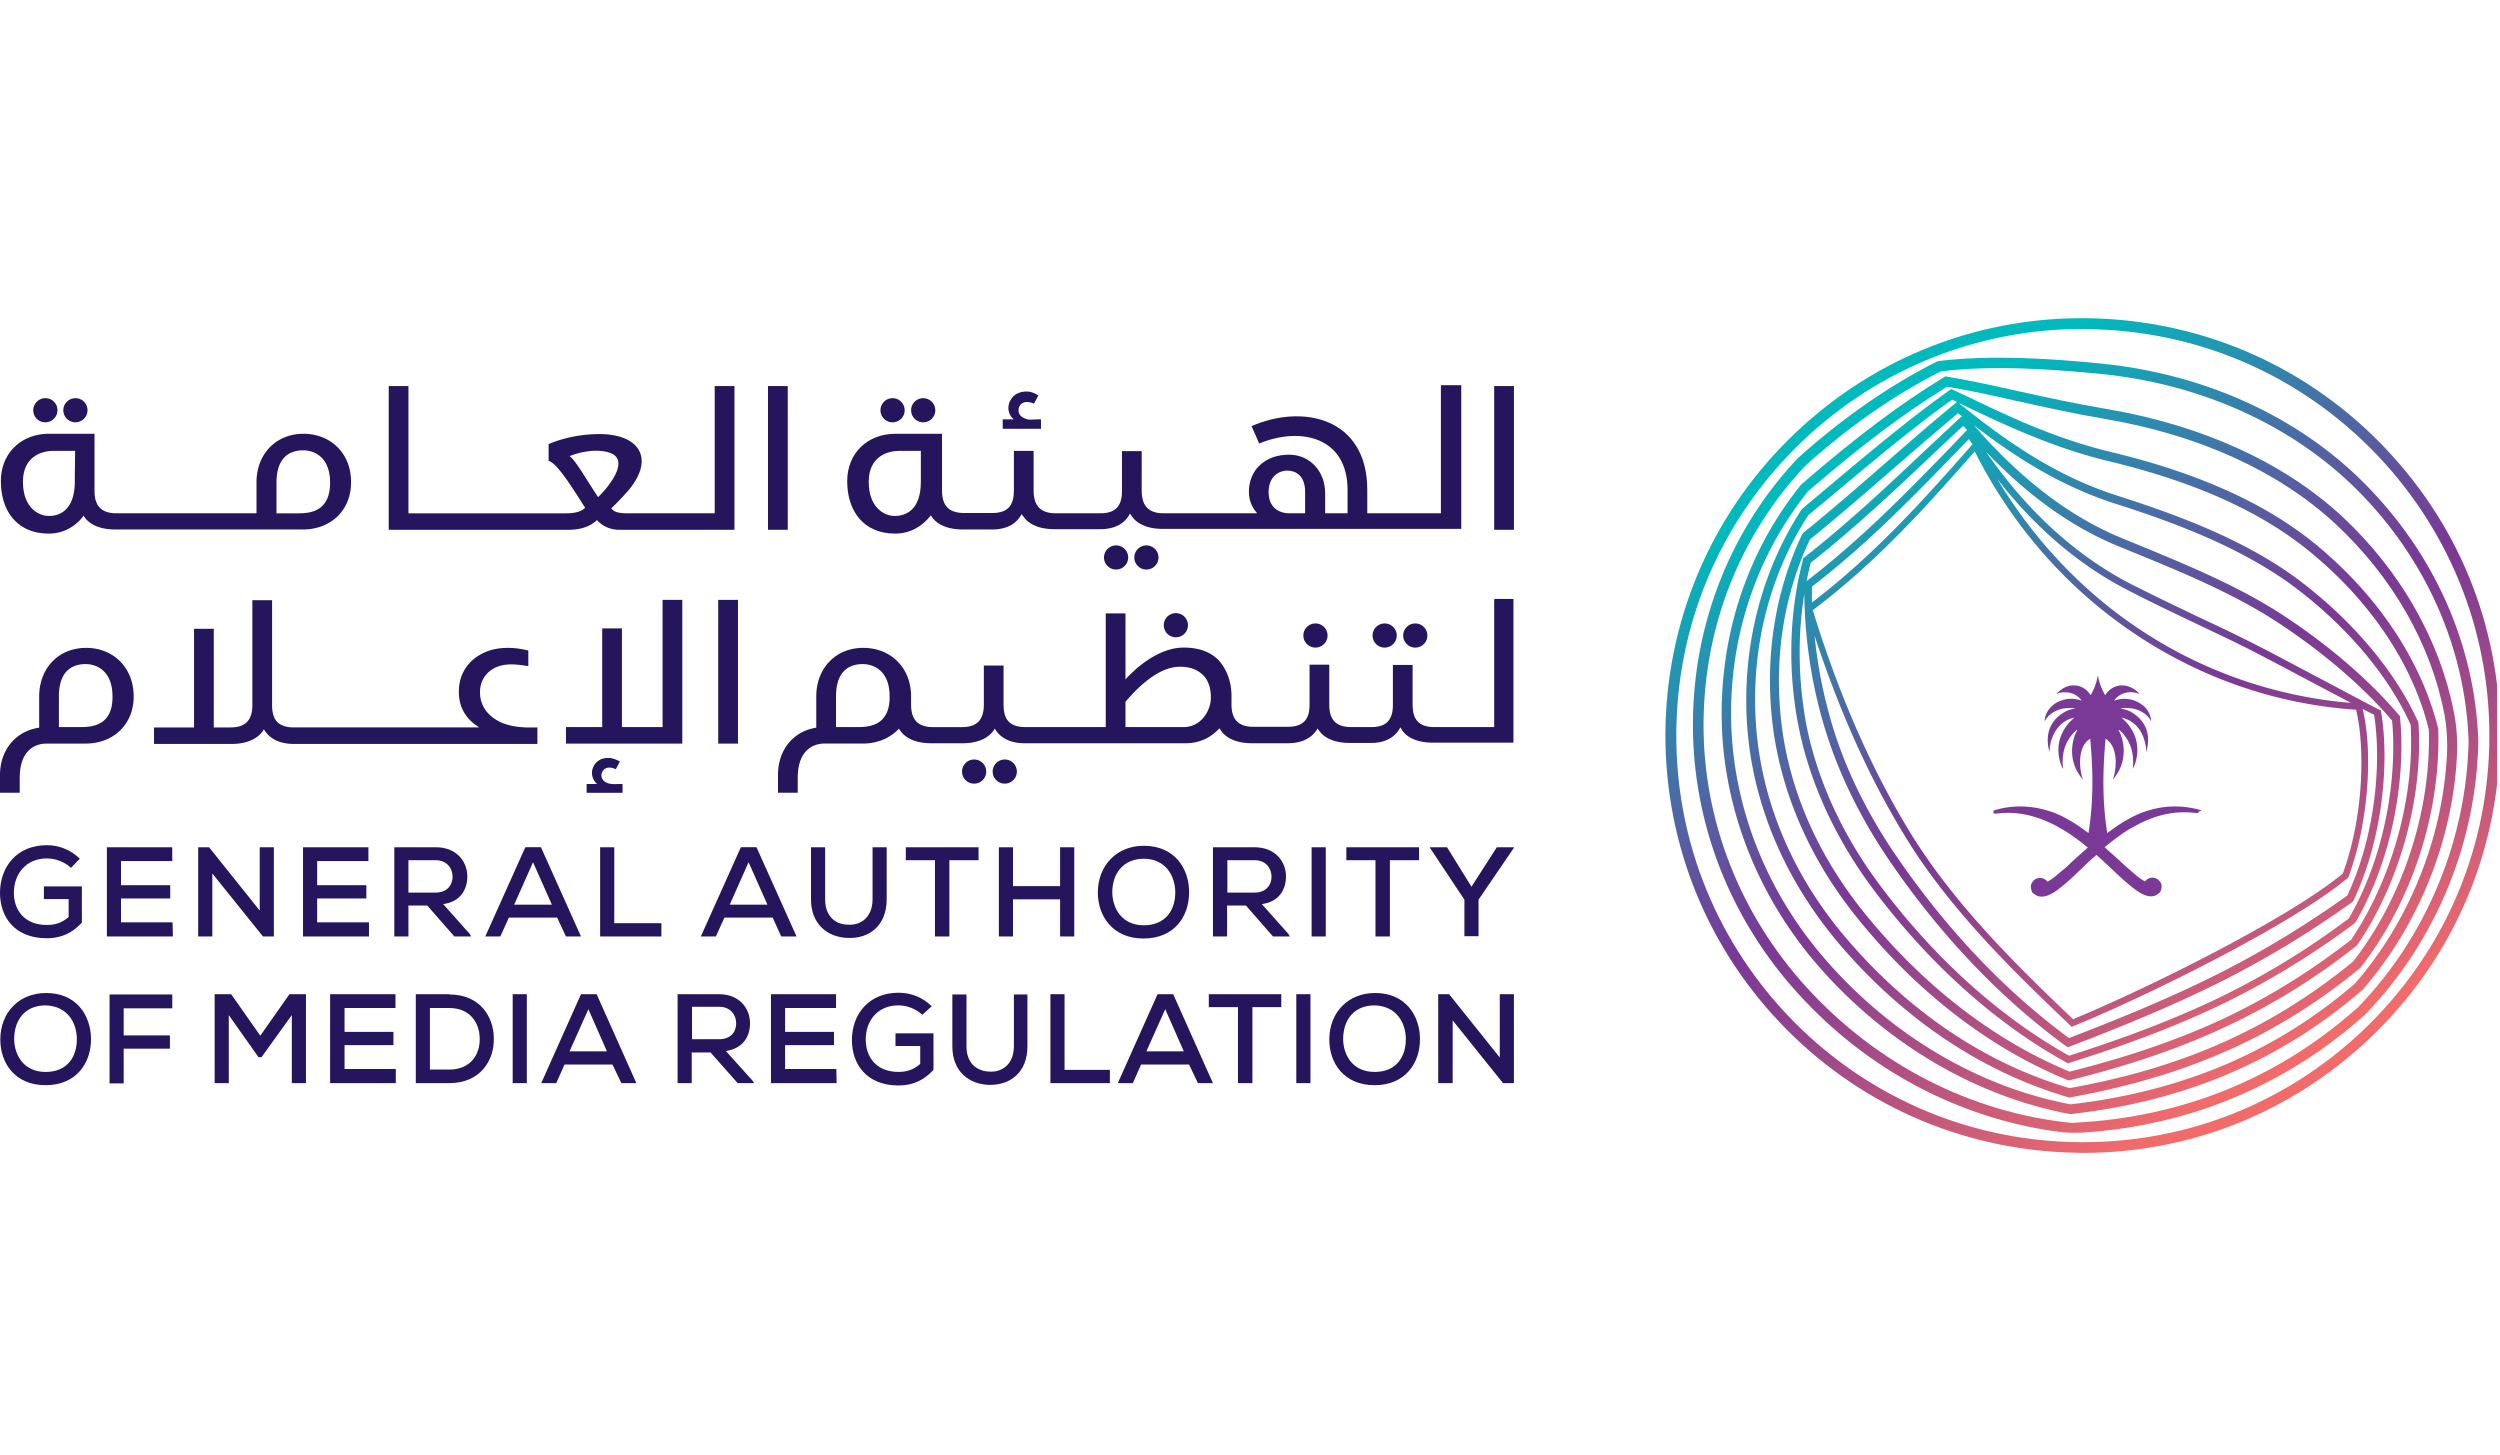 <?xml version="1.0" encoding="UTF-8"?> <svg xmlns="http://www.w3.org/2000/svg" width="110" height="64" fill="none"><g clip-path="url(#clip0_6148_4)"><path d="M96.828 35.646c-.441-.13-1.024-.22-1.723-.117a4.428 4.428 0 0 0-.764.194c-.026.013-.052.013-.078.026-.143.052-.272.117-.415.181l-.35.194c-.259.155-.518.337-.777.531-.285-1.736-.142-3.356-.078-4.146 0 0 0-.013.013 0 .609.389.441 1.477.311 1.775 0 0 .013.013.013 0 .764-.907.389-1.905.233-2.164 0 0 0-.013.013-.013.117.091.207.181.272.285.233.298.324.635.35.92.013.155.013.298 0 .415 0 .026 0 .065-.013.091h.013c.207-.402.311-1.024 0-1.62-.078-.155-.194-.324-.35-.479-.039-.039-.091-.091-.142-.13v-.013c.052.013.091.026.13.039.13.039.246.104.35.181.233.168.389.402.479.661.078.207.117.415.117.596 0 .013.013.013.013 0 .142-.531.052-.933-.13-1.218-.13-.207-.311-.363-.479-.466a1.165 1.165 0 0 0-.35-.155 3.29 3.29 0 0 1-.169-.039c-.013 0 0-.013 0-.013.052 0 .117-.013.169-.013.13 0 .246.013.35.026.207.039.363.117.479.194.194.13.298.285.324.35h.013c-.026-.285-.155-.505-.337-.661-.142-.117-.311-.207-.479-.259-.117-.026-.233-.052-.35-.052-.155 0-.311.026-.441.078 0 0-.013 0-.013-.013.117-.168.272-.259.441-.311.117-.039.233-.052.35-.039.104.013.207.026.285.065 0 0 .013 0 .013-.013-.091-.104-.181-.181-.298-.233-.117-.065-.233-.104-.35-.117-.311-.039-.622.091-.842.415h-.013a253.338 253.338 0 0 0-.117-.233c-.091-.194-.155-.415-.194-.635-.039.22-.104.441-.194.635-.039.078-.078.168-.117.233h-.013c-.207-.324-.531-.454-.842-.415-.117.013-.233.052-.35.117-.104.065-.207.142-.298.233 0 0 0 .013.013.013.078-.039.181-.065.285-.065.117 0 .233 0 .35.039a.867.867 0 0 1 .441.311s0 .013-.013.013c-.13-.052-.285-.078-.441-.078-.117 0-.233.013-.35.052-.181.052-.35.13-.479.259-.181.155-.311.376-.337.661 0 .013.013.013.013 0 .039-.065.13-.22.324-.35.117-.078.285-.155.479-.194.104-.013.22-.026.35-.026.052 0 .104 0 .168.013.013 0 .013.013 0 .013-.052 0-.104.013-.168.039a1.164 1.164 0 0 0-.35.155c-.181.104-.35.259-.479.466-.181.298-.272.7-.13 1.218 0 .013.013 0 .013 0 0-.181.039-.402.117-.596.091-.246.246-.479.479-.661.104-.078.22-.142.35-.181.039-.013.091-.026.13-.039 0 0 .013 0 0 .013-.052.039-.091.091-.142.13-.155.155-.259.311-.35.479-.311.596-.207 1.218 0 1.62h.013c0-.026 0-.065-.013-.091-.013-.117-.013-.259 0-.415.026-.285.117-.622.35-.92.078-.104.169-.194.272-.285 0 0 .013 0 .013.013-.155.259-.531 1.257.233 2.164h.013c-.13-.311-.298-1.386.311-1.775h.013c.065.79.207 2.41-.078 4.146-.259-.194-.518-.376-.777-.531a610.516 610.516 0 0 0-.35-.194c-.143-.065-.272-.13-.415-.181-.026-.013-.052-.013-.078-.026-.272-.091-.531-.155-.777-.194-.7-.104-1.283-.013-1.723.117-.039.013-.065.039-.065.078 0 .052.039.091.091.078.596-.078 1.166-.026 1.684.13.272.078.518.181.777.298.168.078.324.168.479.259.117.065.233.142.35.22.272.181.531.389.777.583-.272.246-.544.479-.777.7a3.774 3.774 0 0 1-.35.311c-.181.155-.35.298-.479.389-.065.039-.117.078-.169.104-.091-.117-.246-.194-.415-.155-.078.013-.142.052-.194.104-.052.052-.091.117-.117.194-.026.13.026.298.078.35.013.013.026.026.039.026.22.194.479.169.777.013.155-.078.311-.194.479-.337.117-.091.233-.194.35-.298.298-.272.609-.583.959-.907.065-.052.13-.117.194-.168.065.052.13.117.194.168.35.324.674.635.959.894.117.104.233.207.35.298.168.142.337.259.479.337.298.155.557.181.764-.013.013-.013.026-.026.039-.026.052-.052.104-.22.078-.35-.013-.078-.065-.142-.117-.194-.052-.052-.117-.091-.194-.104-.168-.039-.324.039-.415.155-.052-.026-.104-.065-.169-.104-.142-.091-.298-.233-.479-.389a34.871 34.871 0 0 1-.35-.311c-.233-.22-.505-.454-.777-.7.246-.207.505-.402.777-.596.117-.078.233-.155.35-.22a8.693 8.693 0 0 1 .479-.259c.246-.117.505-.22.764-.298.518-.155 1.088-.207 1.684-.13.052.013.091-.026.091-.078.13 0 .117-.039.078-.052Z" fill="#7A3996"></path><path d="M92.889 19.89c-2.436-.583-4.509-1.568-6.336-2.449l-.7-.324-.091.065c-1.866 1.335-3.615 2.812-5.468 4.367l-.985.829-.039.039c-1.775 2.721-2.63 6.09-2.397 9.485.233 3.408 1.607 6.699 3.952 9.511 2.838 3.382 6.362 5.753 10.184 6.867l.052.013.052-.013c2.656-.479 4.963-1.179 7.087-2.138 2.022-.92 3.848-2.073 5.65-3.55 2.267-2.902 3.55-6.815 3.433-10.521-.7-2.864-2.514-5.662-5.105-7.878-2.255-1.944-5.299-3.343-9.29-4.302Zm-13.164 5.921c2.449-1.879 4.509-4.017 6.505-6.077l.402-.415.155.233c-2.099 2.384-4.276 4.833-7.062 6.958v-.7Zm23.361 12.62c-2.306 1.931-8.435 4.988-11.869 6.414-2.268-2.164-5.066-4.859-7.049-8.02-1.736-2.786-3.226-6.142-4.405-9.977 2.825-2.125 5.014-4.587 7.126-6.984 1.594 3.174 3.939 5.895 6.828 7.878 2.967 2.047 6.401 3.252 9.951 3.486.35 1.386.415 4.457-.583 7.204Zm-19.15-1.451c2.008 3.226 4.859 5.947 7.152 8.137l.065.065.091-.039c3.46-1.412 9.744-4.561 12.063-6.517l.026-.026.013-.039c.959-2.643 1.024-5.727.609-7.372.169.091.337.181.505.259.324 2.021.091 5.248-1.179 7.956-1.839 1.309-3.602 2.384-5.558 3.382-1.814.92-3.887 1.814-6.686 2.889-2.799-2.06-5.325-4.716-7.528-7.904-1.335-1.931-2.306-3.913-2.902-5.908-.376-1.27-.635-2.566-.764-3.887 1.127 3.434 2.501 6.452 4.094 9.005Zm9.938-9.472c-2.423-1.671-4.47-3.887-5.999-6.44 1.633 2.099 3.511 3.719 5.597 4.82 1.011.531 2.073 1.036 3.11 1.529.92.441 1.866.881 2.76 1.347 1.075.557 2.111 1.114 3.096 1.633.337.181.674.35.998.531-3.408-.285-6.712-1.451-9.562-3.421Zm-7.878-8.007c-1.995 2.06-4.069 4.198-6.504 6.064.052-.272.117-.544.181-.803 1.918-1.516 3.641-3.136 5.312-4.716.466-.441.933-.881 1.399-1.309.052.065.104.117.168.181l-.557.583Zm-6.608 6.621c.026 1.982.311 3.939.881 5.844.609 2.034 1.594 4.056 2.941 6.012 2.241 3.252 4.833 5.96 7.684 8.046l.078.052.091-.026c2.851-1.088 4.95-1.995 6.803-2.928 1.982-1.011 3.771-2.099 5.637-3.434l.052-.065c1.334-2.825 1.567-6.193 1.217-8.28l-.012-.078-.078-.039c-.661-.337-1.348-.713-2.086-1.101-.985-.518-2.022-1.075-3.097-1.633-.907-.466-1.853-.92-2.773-1.347-1.024-.492-2.086-.998-3.097-1.516-2.371-1.257-4.47-3.187-6.245-5.753 1.866 1.956 3.796 3.33 5.857 4.172l.57.233c2.19.894 4.444 1.827 6.375 3.084 2.008 1.309 3.796 2.85 5.066 4.341.207 2.138-.156 5.688-1.905 8.707-1.814 1.361-3.576 2.436-5.545 3.408-1.918.933-4.069 1.775-6.764 2.63-3.058-1.71-5.934-4.302-8.331-7.515-1.646-2.203-2.747-4.626-3.226-7.036-.363-1.956-.389-3.913-.091-5.779Zm6.893-7.774c-.518.479-1.024.959-1.542 1.438-1.671 1.581-3.408 3.213-5.338 4.729l-.052.039-.013.052c-.609 2.319-.687 4.859-.207 7.321.479 2.449 1.607 4.937 3.278 7.178 2.449 3.278 5.39 5.921 8.513 7.645l.065.039.078-.026c2.76-.868 4.95-1.723 6.893-2.669 1.995-.985 3.784-2.086 5.636-3.459l.052-.052c1.814-3.136 2.19-6.815 1.957-9.018v-.052l-.039-.039c-1.283-1.529-3.123-3.11-5.17-4.444-1.956-1.27-4.237-2.203-6.44-3.11l-.57-.233c-2.306-.946-4.444-2.579-6.53-4.976 1.697 1.309 3.719 2.643 6.168 3.434 2.643.842 5.662 1.956 8.034 3.757 2.28 1.736 4.055 3.861 5.014 5.986.182 3.174-.816 6.789-2.617 9.459-1.762 1.373-3.576 2.501-5.533 3.434-1.982.933-4.224 1.71-6.854 2.371-3.382-1.399-6.543-3.861-9.135-7.113-1.969-2.475-3.187-5.286-3.537-8.15-.35-2.864.078-5.688 1.244-8.15 1.244-1.011 2.436-2.047 3.602-3.058.998-.868 1.944-1.684 2.915-2.501a8.363 8.363 0 0 0 .181.142l-.052.026Zm20.588 13.76c.104 3.576-1.153 7.399-3.329 10.197-1.737 1.425-3.551 2.566-5.533 3.473-2.073.946-4.341 1.633-6.945 2.099-3.732-1.088-7.165-3.421-9.938-6.725-2.293-2.734-3.628-5.947-3.861-9.277-.233-3.304.583-6.569 2.306-9.212l.972-.803c1.814-1.516 3.524-2.967 5.351-4.276l.22.104-.104.078c-1.024.842-2.047 1.736-3.045 2.604-1.166 1.011-2.358 2.06-3.615 3.071l-.052.065c-1.205 2.54-1.659 5.455-1.296 8.409.363 2.928 1.607 5.818 3.615 8.344 2.643 3.33 5.883 5.844 9.342 7.256l.052.026.065-.013c2.682-.661 4.963-1.451 6.984-2.41 1.995-.946 3.835-2.086 5.623-3.498l.039-.039c1.866-2.734 2.902-6.479 2.695-9.744l-.013-.065c-.985-2.19-2.812-4.38-5.144-6.168-2.41-1.84-5.468-2.954-8.137-3.809-2.799-.894-5.04-2.54-6.88-4.017l-.039-.039.168.078c1.84.881 3.939 1.879 6.414 2.475 3.939.946 6.919 2.319 9.109 4.198 2.54 2.151 4.315 4.872 4.975 7.619Z" fill="url(#paint0_linear_6148_4)"></path><path d="M92.643 17.986c-1.361-.233-2.63-.505-3.848-.777-1.114-.246-2.164-.479-3.123-.635l-.078-.013-.065.039c-1.931 1.179-3.861 2.63-6.258 4.703l-.026.026c-2.371 2.928-3.602 6.673-3.485 10.56.117 3.848 1.645 7.645 4.289 10.664 2.98 3.395 6.893 5.688 11.014 6.465h.052c2.591-.285 5.014-.92 7.191-1.879 2.047-.907 3.874-2.06 5.636-3.576 2.436-2.786 3.952-6.504 4.159-10.223.039-.687 0-1.361-.129-1.995-.609-3.162-2.345-6.219-4.911-8.616-2.578-2.384-6.18-4.03-10.417-4.742ZM107.66 33.314c-.207 3.628-1.685 7.256-4.03 9.951-1.697 1.464-3.498 2.604-5.506 3.486-2.125.933-4.496 1.555-7.023 1.84-4.03-.764-7.839-3.006-10.741-6.323-2.591-2.954-4.069-6.647-4.185-10.392-.117-3.771 1.088-7.411 3.382-10.262 2.345-2.021 4.237-3.447 6.116-4.6.933.155 1.956.376 3.032.622 1.231.272 2.501.557 3.874.79 4.159.7 7.683 2.306 10.197 4.639 2.501 2.332 4.198 5.299 4.781 8.383.104.583.143 1.218.104 1.866Z" fill="url(#paint1_linear_6148_4)"></path><path d="M92.383 15.99c-2.073-.207-4.755-.389-7.088-.104l-.078.026c-2.086 1.05-4.133 2.475-6.103 4.237l-.013.013c-2.967 3.148-4.6 7.295-4.613 11.687-.013 4.38 1.646 8.604 4.652 11.895 3.045 3.343 7.074 5.468 11.415 6.051.363.052.726.052 1.088.039 2.384-.155 4.665-.687 6.79-1.594 2.061-.881 3.952-2.086 5.65-3.615 3.096-3.2 4.897-7.58 4.962-12.037-.142-4.211-1.93-8.241-5.04-11.35-2.941-2.941-7.062-4.807-11.623-5.248Zm11.389 28.311c-1.646 1.477-3.499 2.669-5.507 3.524-2.229.946-4.639 1.477-7.139 1.581-4.405-.454-8.539-2.566-11.635-5.96-2.928-3.213-4.548-7.334-4.535-11.584.013-4.276 1.594-8.306 4.483-11.376 1.918-1.723 3.926-3.123 5.96-4.146 2.293-.285 4.911-.091 6.958.104 4.444.428 8.473 2.242 11.35 5.105 3.032 3.032 4.768 6.958 4.911 11.039-.078 4.328-1.84 8.603-4.846 11.713Z" fill="url(#paint2_linear_6148_4)"></path><path d="M104.978 19.748c-3.369-3.563-7.93-5.598-12.828-5.74-4.911-.142-9.562 1.645-13.125 5.014-3.563 3.369-5.598 7.93-5.74 12.827-.13 4.898 1.646 9.562 5.014 13.126 3.369 3.563 7.93 5.597 12.827 5.74.169 0 .35.013.518.013 4.716 0 9.173-1.775 12.607-5.027 3.563-3.369 5.598-7.93 5.74-12.827.143-4.911-1.633-9.562-5.014-13.125Zm4.548 13.113c-.13 4.781-2.112 9.212-5.585 12.504-3.472 3.278-8.007 5.014-12.788 4.885-4.781-.13-9.213-2.112-12.504-5.585-3.278-3.473-5.014-8.007-4.885-12.789.13-4.781 2.112-9.212 5.585-12.504 3.343-3.162 7.697-4.898 12.283-4.898.168 0 .337 0 .505.013 4.781.13 9.213 2.112 12.504 5.585 3.278 3.473 5.014 8.007 4.885 12.789Z" fill="url(#paint3_linear_6148_4)"></path><path d="M3.123 38.186c-.285-.272-.7-.415-1.062-.415-.92 0-1.451.687-1.451 1.516 0 .713.428 1.412 1.451 1.412.337 0 .648-.078.959-.35v-.79H1.931v-.557h1.671v1.594c-.389.428-.881.687-1.542.687C.622 41.282 0 40.324 0 39.287c0-1.127.726-2.099 2.06-2.099.518 0 1.05.194 1.451.596l-.389.402ZM7.606 41.205H4.703v-3.926h2.876v.609H5.325v1.062h2.164v.583H5.325v1.05h2.268l.013.622ZM11.428 40.065v-2.786h.622v3.926h-.479l-2.229-2.773v2.773H8.72v-3.926h.479l2.229 2.786ZM16.235 41.205h-2.902v-3.926h2.877v.609h-2.255v1.062h2.164v.583h-2.164v1.05h2.28v.622ZM20.731 41.205h-.739l-1.192-1.361h-.829v1.361h-.622v-3.926h1.827c.907 0 1.386.622 1.386 1.283 0 .557-.285 1.114-1.062 1.218l1.166 1.309.065.117Zm-2.76-3.356v1.425h1.192c.518 0 .751-.337.751-.7 0-.35-.233-.726-.751-.726h-1.192ZM24.515 40.375h-2.125l-.376.829h-.661l1.762-3.926h.687l1.762 3.926h-.661l-.389-.829Zm-1.062-2.436-.829 1.866h1.659l-.829-1.866ZM27.028 37.279v3.343h2.073v.583h-2.695v-3.926h.622ZM33.999 40.375h-2.125l-.376.829h-.661l1.762-3.926h.687l1.762 3.926h-.674l-.376-.829Zm-1.062-2.436-.829 1.866h1.659l-.829-1.866ZM39.014 37.279v2.293c0 1.153-.764 1.736-1.71 1.697-.868-.026-1.62-.583-1.62-1.697v-2.293h.622v2.293c0 .713.415 1.101.998 1.114.622.039 1.088-.376 1.088-1.114v-2.293h.622ZM41.139 37.849h-1.283v-.57h3.2v.57h-1.283v3.356h-.635v-3.356ZM46.645 41.205v-1.633h-2.073v1.633h-.622v-3.926h.622v1.71h2.073v-1.71h.622v3.926h-.622ZM52.321 39.261c0 1.062-.648 2.034-2.008 2.034s-2.008-.998-2.008-2.021c0-1.192.829-2.06 2.021-2.06 1.348 0 1.995.985 1.995 2.047Zm-1.995 1.451c.972 0 1.386-.687 1.386-1.438 0-.726-.415-1.477-1.373-1.49-.907 0-1.399.635-1.399 1.49.013.687.415 1.438 1.386 1.438ZM56.752 41.205h-.739l-1.192-1.361h-.829v1.361h-.622v-3.926h1.827c.907 0 1.386.622 1.386 1.283 0 .557-.285 1.114-1.062 1.218l1.166 1.309.065.117Zm-2.747-3.356v1.425h1.192c.518 0 .751-.337.751-.7 0-.35-.233-.726-.751-.726h-1.192ZM57.711 41.205v-3.926h.623v3.926h-.623ZM60.522 37.849h-1.283v-.57h3.2v.57h-1.283v3.356h-.635v-3.356ZM64.746 39.015l1.114-1.736h.751v.026l-1.555 2.28v1.607h-.622V39.585l-1.516-2.28v-.026h.751l1.075 1.736ZM4.004 45.727c0 1.05-.648 2.021-1.995 2.021-1.361 0-1.995-.985-1.995-2.008 0-1.192.829-2.047 2.008-2.047 1.322-.013 1.982.972 1.982 2.034Zm-1.995 1.438c.972 0 1.373-.687 1.373-1.438 0-.726-.415-1.464-1.373-1.49-.907 0-1.386.635-1.386 1.49.013.7.415 1.438 1.386 1.438ZM4.82 47.657v-3.9H7.58v.609h-2.138v1.192h2.034v.583H5.442v1.529H4.82v-.013ZM12.84 44.664l-1.335 1.853h-.13l-1.309-1.853v2.993h-.622v-3.913h.726l1.283 1.827 1.283-1.827h.726v3.913h-.622v-2.993ZM17.414 47.657h-2.889v-3.913h2.876v.609h-2.241v1.05h2.151v.583h-2.151v1.05h2.255v.622ZM19.772 43.757c1.335 0 1.944.959 1.956 1.918.026.985-.596 1.982-1.956 1.982h-1.477v-3.913h1.477v.013Zm-.855 3.304h.855c.959 0 1.361-.7 1.335-1.386-.013-.661-.415-1.322-1.335-1.322h-.855v2.708ZM22.558 47.657v-3.913h.623v3.913h-.623ZM26.951 46.841h-2.112l-.363.816h-.661l1.749-3.913h.687l1.749 3.913h-.661l-.389-.816Zm-1.062-2.436-.829 1.853h1.645l-.816-1.853ZM33.183 47.657h-.726l-1.192-1.348h-.829v1.348h-.622v-3.913h1.814c.907 0 1.373.622 1.373 1.283 0 .557-.285 1.101-1.062 1.218l1.166 1.296.078.117Zm-2.734-3.343v1.412h1.192c.518 0 .751-.324.751-.7 0-.35-.233-.726-.739-.726h-1.205v.013ZM36.811 47.657h-2.889v-3.913h2.864v.609h-2.242v1.05h2.151v.583h-2.151v1.05h2.255l.013.622ZM40.581 44.651c-.285-.272-.687-.415-1.05-.415-.92 0-1.451.687-1.438 1.516 0 .713.427 1.412 1.438 1.412.337 0 .648-.078.959-.35v-.79h-1.088v-.557h1.671v1.607c-.389.428-.881.687-1.529.687-1.438 0-2.06-.959-2.06-1.995 0-1.127.726-2.086 2.06-2.086.518 0 1.05.194 1.451.596l-.415.376ZM45.207 43.757v2.28c0 1.153-.764 1.723-1.697 1.697-.868-.026-1.607-.583-1.607-1.697v-2.28h.622v2.28c0 .713.415 1.088.998 1.114.622.039 1.088-.376 1.088-1.114v-2.28h.596ZM46.84 43.757v3.317h1.995v.583h-2.617v-3.913h.622v.013ZM52.32 46.841h-2.112l-.363.816h-.661l1.749-3.913h.687l1.749 3.913h-.661l-.389-.816Zm-1.05-2.436-.829 1.853h1.646l-.816-1.853ZM54.471 44.314h-1.283v-.57h3.188v.57h-1.27v3.343h-.635v-3.343ZM57.037 47.657v-3.913h.623v3.913h-.623ZM62.479 45.727c0 1.05-.648 2.021-1.995 2.021-1.361 0-1.995-.985-1.995-2.008 0-1.192.829-2.047 2.008-2.047 1.322-.013 1.982.972 1.982 2.034Zm-1.995 1.438c.972 0 1.373-.687 1.373-1.438 0-.726-.415-1.464-1.373-1.49-.907 0-1.386.635-1.386 1.49.013.7.415 1.438 1.386 1.438ZM65.99 46.53v-2.786h.622v3.913h-.479l-2.216-2.76v2.76h-.635v-3.913h.479l2.229 2.786ZM63.399 16.988v5.597h-3.239v-1.036c0-3.149-2.812-3.796-5.092-2.799l.337.764c1.853-.764 3.887-.259 3.887 2.034v1.036h-.985v-.881c0-.972-.674-1.697-1.594-1.697-1.037 0-1.762.661-1.762 1.633 0 .363.13.687.363.946h-4.12c-.635 0-.959-.311-.959-.985v-1.749h-.868v1.762c0 .337-.078.583-.233.739-.155.155-.389.233-.713.233H46.412c-.635-.013-.933-.35-.933-.985v-1.762h-.868v1.762c0 .337-.078.583-.233.739-.155.155-.389.233-.713.233h-1.283c-.635-.013-.933-.324-.933-.985v-2.501h-2.06c-1.192 0-2.112.829-2.112 2.086 0 1.309.713 2.306 2.112 2.306.648 0 1.192-.311 1.568-.803.013.026.039.065.052.078.142.207.505.544 1.361.544h1.296c.609 0 1.05-.233 1.283-.674.026.039.078.104.091.117.142.207.505.544 1.361.544h2.034c.609 0 1.062-.246 1.283-.687.013.013.078.117.091.13.142.207.505.544 1.361.544h13.125v-6.323h-.894v.039Zm-22.882 4.211c0 1.27-.687 1.503-1.153 1.503-.466 0-1.14-.376-1.14-1.503 0-1.127.842-1.36 1.335-1.36h.959v1.36Zm16.909 1.386h-.687c-.492 0-.92-.272-.92-.933 0-.726.505-.946.803-.946.285 0 .803.117.803.946v.933ZM66.613 16.988h-.869v6.323h.869v-6.323Z" fill="#25155C"></path><path d="M45.803 18.452v.415h-1.684v-.415h.492c-.13-.091-.207-.246-.233-.402-.026-.155.013-.324.091-.454.078-.13.194-.246.337-.298.142-.065.298-.078.454-.065.13.013.298.078.428.168l-.194.363c-.155-.078-.35-.104-.479-.039a.321.321 0 0 0-.181.207c-.026.091-.026.194.013.272.078.155.259.233.428.259.181 0 .35-.013.531-.013ZM32.471 26.395h-.869v6.323h.869v-6.323ZM29.153 26.395v5.597h-1.788v-4.341h-.868v4.341h-1.594v.726h5.118v-6.323h-.868ZM3.784 28.507c-1.192 0-2.06.881-2.06 2.138v1.373C.713 32.161 0 32.977 0 34.104v.777h.868v-.648c0-1.283.739-1.516 1.179-1.516h1.723c1.192 0 2.112-.816 2.112-2.073 0-1.257-.881-2.138-2.099-2.138Zm-.233 3.485h-.959v-1.347c0-1.283.764-1.425 1.179-1.425.428 0 1.179.246 1.179 1.425.013 1.27-.881 1.347-1.399 1.347ZM22.105 31.811c-.311-.13-.544-.311-.726-.544-.169-.233-.259-.505-.259-.803 0-.233.052-.454.169-.635.104-.181.272-.337.479-.441.207-.104.454-.155.739-.155.181 0 .428.026.739.078v-.687c-.311-.078-.609-.117-.894-.117-.428 0-.803.078-1.127.246-.324.168-.583.389-.764.687-.181.285-.272.622-.272.998 0 .311.065.596.194.842.13.246.324.467.57.635l.13.091H12.931c-.324 0-.57-.078-.726-.233-.155-.155-.233-.402-.233-.751v-4.613h-.868v4.613c0 .674-.311.985-.959.985h-.739v-4.341h-.868v4.341H6.777v.726h3.408c.855 0 1.218-.35 1.361-.544.013-.013.065-.091.065-.104.246.428.7.648 1.322.648H23.646v-.726h-.492c-.402-.013-.751-.078-1.05-.194ZM26.899 34.493c-.155-.013-.337-.091-.402-.233-.039-.078-.052-.168-.013-.259.026-.078.091-.155.169-.194.13-.065.311-.026.441.039l.181-.337c-.13-.078-.285-.13-.402-.155-.142-.013-.285 0-.427.052-.13.065-.246.155-.311.285a.623.623 0 0 0-.078.428c.026.142.104.285.22.376h-.466v.389h1.581v-.389c-.168 0-.324.013-.492 0ZM49.108 25.06a.531.531 0 0 0 .532-.531.531.531 0 0 0-.532-.531.531.531 0 0 0-.532.531c0 .293.238.531.532.531ZM50.442 25.06a.532.532 0 0 0 .532-.531.532.532 0 0 0-.532-.531.531.531 0 0 0-.532.531c0 .293.238.531.532.531ZM39.273 18.582a.531.531 0 0 0 .532-.531.531.531 0 0 0-.532-.531.531.531 0 0 0-.532.531c0 .293.238.531.532.531ZM40.621 18.582a.531.531 0 0 0 .532-.531.531.531 0 0 0-.532-.531.531.531 0 0 0-.532.531c0 .293.238.531.532.531ZM31.447 16.988v5.597h-3.654c-.298 0-.739.026-.894-.22.298-.285.596-.609.764-.803 1.192-1.438.415-2.501-1.386-2.462-.674.013-1.438.142-2.138.441v.739c.376.091 1.075 1.231 1.607 2.06-.117.117-.311.246-.855.246h-6.919V16.988h-.868v6.323h7.917c.7 0 1.075-.259 1.244-.427.233.246.544.427.998.427h5.053v-6.323h-.868Zm-5.131 4.885c-.466-.687-.998-1.645-1.257-1.801.557-.233 1.399-.35 1.905-.091.505.285.117.959-.142 1.309-.117.169-.272.35-.505.583ZM34.661 16.988h-.869v6.323h.869v-6.323ZM13.346 19.087c-1.192 0-2.06.881-2.06 2.138v1.36H5.092c-.635-.013-.933-.324-.933-.985v-2.514H2.151c-1.192 0-2.112.829-2.112 2.086 0 1.309.713 2.306 2.112 2.306.635 0 1.179-.311 1.529-.79.013.026.039.052.039.065.142.207.505.544 1.361.544h8.254c1.192 0 2.112-.816 2.112-2.073.013-1.244-.868-2.138-2.099-2.138ZM3.291 20.966v.285c-.026 1.218-.687 1.451-1.14 1.451-.467 0-1.14-.376-1.14-1.503 0-1.127.842-1.36 1.335-1.36h.959l-.013 1.127Zm9.834 1.62h-.959v-1.347c0-1.283.764-1.425 1.179-1.425.428 0 1.179.246 1.179 1.425 0 1.27-.881 1.347-1.399 1.347ZM1.996 18.582c.285 0 .532-.233.532-.531 0-.298-.234-.531-.532-.531-.285 0-.532.233-.532.531 0 .298.234.531.532.531ZM3.318 18.582c.285 0 .532-.233.532-.531 0-.298-.234-.531-.532-.531-.285 0-.532.233-.532.531 0 .298.246.531.532.531ZM65.744 26.395v5.597h-2.63c-.661 0-.959-.311-.959-.985v-1.749h-.868v1.762c0 .337-.078.583-.233.739-.155.155-.389.233-.713.233h-.92c-.635-.013-.933-.324-.933-.985v-1.762h-.868v1.762c0 .35-.078.583-.233.739-.155.155-.389.233-.726.233h-1.542c-.635-.013-.933-.324-.933-.985v-.376c0-.557-.181-1.14-.557-1.555-.35-.376-.868-.57-1.555-.57-.764 0-1.697.467-2.553 1.399v-2.902h-.868v5.001h-3.537c-.324 0-.57-.078-.726-.233-.155-.155-.233-.402-.233-.751v-1.723h-.868v1.723c0 .674-.311.985-.959.985h-1.309c-.635-.013-.933-.324-.933-.985v-.363c0-1.257-.881-2.138-2.112-2.138-1.192 0-2.06.881-2.06 2.138v1.373c-.998.155-1.684.959-1.684 2.086v.777h.868v-.648c0-1.283.739-1.516 1.179-1.516h1.684c.648 0 1.218-.246 1.594-.661v.013c.013.013.052.078.065.091.143.207.505.544 1.361.544h1.361c.855 0 1.218-.35 1.361-.544.013-.013.065-.091.065-.104.246.428.7.648 1.322.648h7.088c.35 0 .687-.091.985-.259a2.152 2.152 0 0 0 .492-.402l.013.026c.013.013.052.078.065.091.143.207.505.544 1.361.544h1.555c.622 0 1.075-.22 1.322-.648.013.013.052.078.065.091.142.207.505.544 1.361.544h.933c.609 0 1.062-.246 1.283-.687.013.013.078.117.078.13.143.207.505.544 1.361.544h3.537v-6.323h-.842v.039Zm-28 5.597h-.959v-1.347c0-1.283.764-1.425 1.179-1.425.428 0 1.179.246 1.179 1.425.013 1.27-.881 1.347-1.399 1.347Zm14.33 0h-2.553v-1.114c.803-.946 1.633-1.542 2.397-1.542.427 0 .751.117.998.35.246.233.363.57.363 1.024-.013.609-.466 1.283-1.205 1.283Z" fill="#25155C"></path><path d="M42.862 34.48a.532.532 0 0 0 .532-.531.532.532 0 0 0-.532-.531.531.531 0 0 0-.532.531c0 .293.238.531.532.531ZM44.21 34.48a.532.532 0 0 0 .532-.531.531.531 0 0 0-.532-.531.531.531 0 0 0-.532.531c0 .293.238.531.532.531ZM60.925 28.494a.531.531 0 0 0 .532-.531.531.531 0 0 0-.532-.531.531.531 0 0 0-.532.531c0 .293.238.531.532.531ZM62.272 28.494a.531.531 0 0 0 .532-.531.531.531 0 0 0-.532-.531.531.531 0 0 0-.532.531c0 .293.238.531.532.531ZM57.88 28.494a.531.531 0 0 0 .532-.531.531.531 0 0 0-.532-.531.531.531 0 0 0-.532.531c0 .293.238.531.532.531ZM51.738 28.04a.531.531 0 0 0 .532-.531.531.531 0 0 0-.532-.531.531.531 0 0 0-.532.531c0 .293.238.531.532.531Z" fill="#25155C"></path></g><defs><linearGradient id="paint0_linear_6148_4" x1="82.362" y1="16.483" x2="101.139" y2="48.561" gradientUnits="userSpaceOnUse"><stop offset=".075" stop-color="#00BABD"></stop><stop offset=".078" stop-color="#01B9BD"></stop><stop offset=".287" stop-color="#4274A8"></stop><stop offset=".439" stop-color="#6A499B"></stop><stop offset=".516" stop-color="#7A3996"></stop><stop offset=".595" stop-color="#8A4090"></stop><stop offset=".749" stop-color="#B55281"></stop><stop offset=".941" stop-color="#F16B6B"></stop></linearGradient><linearGradient id="paint1_linear_6148_4" x1="82.338" y1="16.497" x2="101.115" y2="48.574" gradientUnits="userSpaceOnUse"><stop offset=".075" stop-color="#00BABD"></stop><stop offset=".078" stop-color="#01B9BD"></stop><stop offset=".287" stop-color="#4274A8"></stop><stop offset=".439" stop-color="#6A499B"></stop><stop offset=".516" stop-color="#7A3996"></stop><stop offset=".595" stop-color="#8A4090"></stop><stop offset=".749" stop-color="#B55281"></stop><stop offset=".941" stop-color="#F16B6B"></stop></linearGradient><linearGradient id="paint2_linear_6148_4" x1="82.322" y1="16.506" x2="101.099" y2="48.584" gradientUnits="userSpaceOnUse"><stop offset=".075" stop-color="#00BABD"></stop><stop offset=".078" stop-color="#01B9BD"></stop><stop offset=".287" stop-color="#4274A8"></stop><stop offset=".439" stop-color="#6A499B"></stop><stop offset=".516" stop-color="#7A3996"></stop><stop offset=".595" stop-color="#8A4090"></stop><stop offset=".749" stop-color="#B55281"></stop><stop offset=".941" stop-color="#F16B6B"></stop></linearGradient><linearGradient id="paint3_linear_6148_4" x1="82.328" y1="16.448" x2="101.173" y2="48.642" gradientUnits="userSpaceOnUse"><stop offset=".075" stop-color="#00BABD"></stop><stop offset=".078" stop-color="#01B9BD"></stop><stop offset=".287" stop-color="#4274A8"></stop><stop offset=".439" stop-color="#6A499B"></stop><stop offset=".516" stop-color="#7A3996"></stop><stop offset=".595" stop-color="#8A4090"></stop><stop offset=".749" stop-color="#B55281"></stop><stop offset=".941" stop-color="#F16B6B"></stop></linearGradient><clipPath id="clip0_6148_4"><path fill="#fff" d="M0 5h109.874v55H0z"></path></clipPath></defs></svg> 